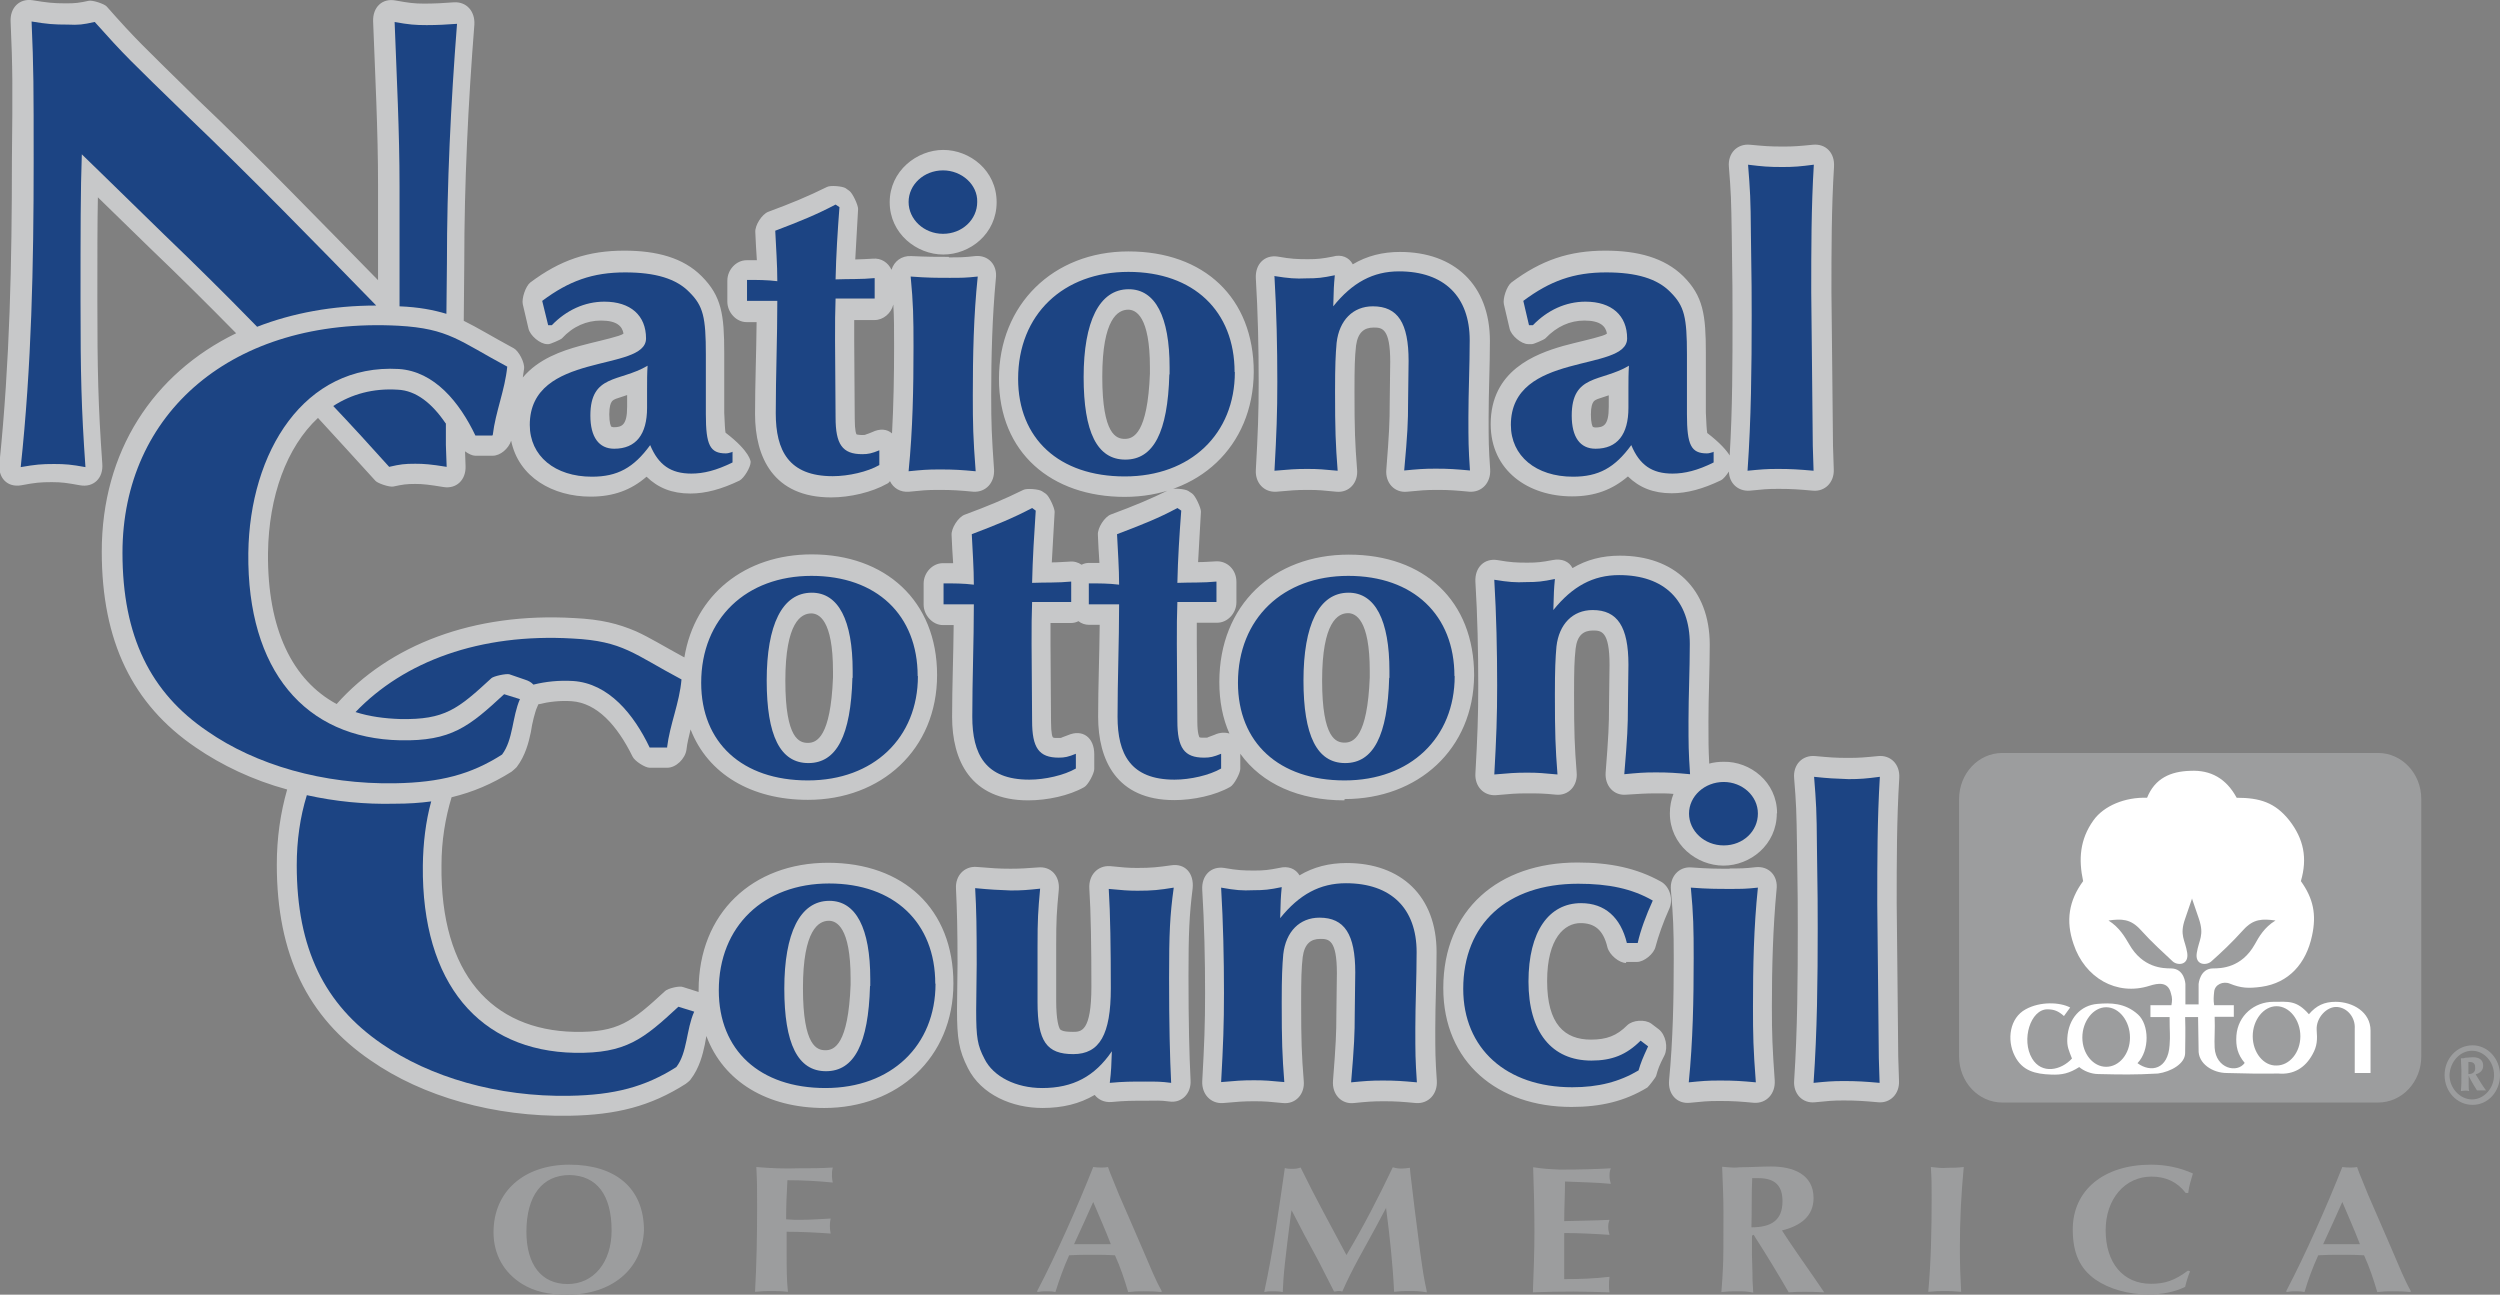 <?xml version="1.0" encoding="UTF-8"?>
<svg id="Layer_2" data-name="Layer 2" xmlns="http://www.w3.org/2000/svg" viewBox="0 0 96.55 50">
  <rect x="0" y="0" width="96.55" height="50" fill="#808080" stroke="none"/>
  <defs>
    <style>
      .cls-1 {
        fill: #fff;
      }

      .cls-1, .cls-2, .cls-3 {
        fill-rule: evenodd;
      }

      .cls-4 {
        fill: #c7c8c9;
      }

      .cls-5, .cls-2 {
        fill: #9c9d9e;
      }

      .cls-3 {
        fill: #1c4483;
      }
    </style>
  </defs>
  <g id="Layer_1-2" data-name="Layer 1">
    <g>
      <path class="cls-2" d="m24.87,47.52c0-1.66-1.13-2.54-2.88-2.54s-2.93,1.03-2.93,2.61c0,.86.4,1.56,1.11,2,.48.29,1,.41,1.74.41,1.72,0,2.89-.98,2.96-2.48Zm-1.25,0c0,1.23-.69,2.07-1.7,2.07s-1.59-.75-1.59-2.02c0-1.39.61-2.19,1.67-2.19,1.05.02,1.62.77,1.62,2.14Z"/>
      <path class="cls-2" d="m29.21,45.08c.03.57.03.86.03,1.54,0,1.1-.02,2.19-.08,3.27.29-.03.4-.03.63-.03.21,0,.35,0,.64.03-.05-.46-.05-.93-.05-1.39v-.93c.56,0,1.14.03,1.7.07-.02-.12-.03-.17-.03-.29,0-.1,0-.15.03-.29-.39.02-.79.05-1.19.05-.18,0-.27,0-.53-.02,0-.51.02-1.01.05-1.51.58,0,1.16.03,1.75.09-.02-.12-.03-.17-.03-.27s0-.17.03-.31c-.48.03-.85.03-1.34.03-.48.02-1.03,0-1.62-.05Z"/>
      <path class="cls-2" d="m42.8,45.07c-.11.02-.16.02-.26.02-.11,0-.18,0-.32-.02-.58,1.47-1.43,3.39-2.16,4.78v.05c.16-.03.21-.03.35-.03.16,0,.21,0,.35.03.15-.48.32-.96.53-1.42.35-.02.47-.02.9-.02s.53,0,.87.02c.21.46.37.94.51,1.42.26-.03.35-.03.58-.03.26,0,.42,0,.71.03v-.05c-.26-.46-.45-.96-.66-1.44l-.51-1.18-.47-1.08-.35-.86-.08-.22Zm-.58,1.35c.23.55.47,1.08.68,1.63h-1.42c.26-.55.5-1.1.74-1.63Z"/>
      <path class="cls-2" d="m52,48.47c-.59-1.11-1.21-2.23-1.77-3.38-.15.05-.21.05-.35.05-.1,0-.15,0-.26-.03-.23,1.59-.45,3.19-.79,4.76v.03c.13-.03.18-.03.31-.03.16,0,.26,0,.4.03.02-.38.02-.5.08-1.08l.1-.86.13-1.03.03-.19.1.19.4.77.53.98.5.98.11.22c.08,0,.1-.02.18-.02.05,0,.08,0,.14.02.37-.86.85-1.66,1.29-2.48l.4-.75c.14,1.08.26,2.16.31,3.24.26-.03.34-.03.58-.03.26,0,.39,0,.68.05v-.05c-.11-.51-.13-.62-.26-1.56l-.21-1.64-.16-1.34-.02-.22c-.16.02-.22.03-.31.03-.1,0-.18,0-.35-.05-.55,1.16-1.14,2.3-1.79,3.39Z"/>
      <path class="cls-2" d="m59.21,45.08c.03.84.05,1.66.05,2.5,0,.77-.03,1.54-.06,2.33.48-.02,1.03-.03,1.58-.03.47,0,.92.02,1.38.03-.02-.12-.02-.15-.02-.27s0-.17.02-.33c-.58.07-1.17.09-1.75.09v-1.78c.58,0,1.17.03,1.75.07-.03-.12-.05-.19-.05-.29s0-.15.05-.29c-.58.03-1.17.03-1.75.05,0-.51.03-1.01.03-1.53.59.03,1.17.03,1.77.09-.03-.12-.05-.17-.05-.31,0-.1,0-.17.05-.29-.55.03-1.11.05-1.96.05-.45-.02-.63-.03-1.03-.09Z"/>
      <path class="cls-2" d="m66.51,45.09c.03.74.05,1.2.05,1.73,0,1.1,0,1.87-.02,2.14-.02.33-.02.5-.06.94.26-.03.35-.03.6-.03.27,0,.37,0,.63.05-.03-.41-.03-.55-.03-.77l-.02-.72v-.65c0-.05.02-.09.05-.09.02,0,.03,0,.08.1.45.7.88,1.41,1.29,2.12.27-.02.37-.02.61-.02s.39,0,.76.02l-.34-.5-.68-.98c-.34-.5-.4-.58-.61-.91.69-.17,1.22-.53,1.22-1.25,0-.92-.79-1.22-1.64-1.22-.4,0-.8.03-1.21.03-.15.02-.26.02-.68-.02Zm1.13,2.31c.02-.63,0-1.27.03-1.9h.24c.64,0,.93.29.93.89,0,.74-.43,1.01-1.21,1.01Z"/>
      <path class="cls-2" d="m74.57,45.08c.03.46.03.63.03,1.16,0,1.22-.02,2.43-.13,3.65.31-.03.42-.03.66-.03.16,0,.29,0,.61.03-.03-.58-.05-1.01-.05-1.7,0-1.05.05-2.07.15-3.12-.27.03-.39.03-.61.03-.26.02-.37,0-.66-.03Z"/>
      <path class="cls-2" d="m84.51,46.06c.03-.26.11-.5.18-.74-.53-.24-1.08-.34-1.62-.34-1.83,0-3.02.99-3.02,2.5,0,.91.27,1.51.88,1.94.53.36,1.25.57,2.03.57.56,0,1.01-.09,1.43-.29.05-.21.11-.41.19-.6l-.08-.03c-.51.38-.88.51-1.43.51-1.08,0-1.75-.81-1.75-2.07,0-1.2.74-2.07,1.77-2.07.56,0,1,.21,1.32.63h.11Z"/>
      <path class="cls-2" d="m91.04,45.07c-.11.02-.16.02-.26.02-.11,0-.18,0-.32-.02-.58,1.47-1.43,3.39-2.16,4.78v.05c.16-.03.21-.03.35-.03.16,0,.21,0,.35.03.14-.48.32-.96.53-1.42.35-.02.47-.02.9-.02s.53,0,.87.02c.21.46.37.94.51,1.42.26-.03.35-.03.58-.03.26,0,.42,0,.71.03v-.05c-.26-.46-.45-.96-.66-1.44l-.51-1.18-.47-1.08-.35-.86-.08-.22Zm-.58,1.35c.23.55.47,1.08.68,1.63h-1.42c.26-.55.5-1.1.74-1.63Z"/>
      <path class="cls-5" d="m77.33,29.08h14.51c.92,0,1.67.79,1.67,1.78v9.94c0,.98-.74,1.78-1.67,1.78h-14.51c-.92,0-1.67-.79-1.67-1.78v-9.94c0-.98.74-1.78,1.67-1.78Z"/>
      <path class="cls-1" d="m84.65,34.69s.16.48.27.79c.22.65,0,.81-.08,1.32-.08.48.37.5.56.33.37-.33.77-.7,1.24-1.22.39-.43.74-.43,1.24-.36-.43.26-.64.63-.8.92-.51.91-1.3.93-1.61.93-.51,0-.56.6-.56.6v.79h-.51v-.79s-.03-.6-.56-.6c-.31,0-1.09-.02-1.61-.93-.16-.27-.37-.65-.8-.92.5-.07.85-.07,1.24.36.45.5.87.87,1.24,1.22.19.17.63.15.56-.33-.08-.51-.31-.67-.08-1.32.11-.31.27-.79.27-.79Zm-.8,4.13h-.8v.46h.74c0,.65.03.67,0,1.08-.06.94-.72,1.08-1.24.7.48-.5.45-1.49.02-1.88-.51-.46-1.08-.45-1.56-.41-.66.05-1.13.57-1.17,1.32-.02.33.06.48.18.79-.42.46-1.17.62-1.54,0-.43-.72-.06-1.9.59-1.9.26,0,.43.07.64.26l.24-.33c-.4-.21-1.16-.24-1.72.07-.61.33-.74,1.17-.42,1.8.29.58.8.7,1.4.72.43.02.71-.05,1.09-.29.16.14.45.27.74.27.9.02,1.37.03,2.3-.02.5-.07,1.05-.38,1.05-.79s.02-.81,0-1.39h.5l.02,1.25c-.03.55.55.91,1.09.91.77.02,1.21.03,1.99.02.58.05,1.03-.21,1.32-.74.18-.32.19-.57.16-.94-.03-.48.4-.92.79-.89.4.03.71.41.68.84v1.71h.61v-1.64c0-.72-.69-1.11-1.35-1.11-.43,0-.74.14-1.03.48-.48-.55-.79-.48-1.37-.48-.74,0-1.37.53-1.43,1.3-.03.43.05.74.32,1.06-.29.41-1.11.22-1.16-.58-.02-.31.02-.7,0-1.2h.74v-.45h-.76c-.03-.21-.02-.31,0-.51.02-.29.35-.43.61-.32.42.17.71.19,1.22.12,1.05-.15,1.72-.89,1.95-1.97.18-.82.05-1.44-.43-2.11.26-.89.11-1.63-.45-2.35-.55-.69-1.14-.87-2.03-.87-.4-.74-1-1.08-1.79-1.04-.76.02-1.37.29-1.67,1.04-.85-.03-1.67.31-2.07.87-.53.74-.58,1.51-.4,2.35-.55.75-.68,1.53-.37,2.43.43,1.3,1.66,2.02,2.94,1.61.32-.1.71-.17.82.29.06.19.05.29.02.46Zm-3.43,1.25c0-.63.42-1.17.92-1.17s.92.53.92,1.17-.42,1.13-.92,1.13-.92-.5-.92-1.13Zm6.58-.05c0-.63.42-1.16.92-1.16s.92.53.92,1.16-.42,1.13-.92,1.13c-.5.02-.92-.5-.92-1.13Z"/>
      <path class="cls-2" d="m95.04,40.87c0,.15.02.31.02.46,0,.51,0,.58-.02.79v.02s.11-.02.16-.02.11,0,.16.02c-.02-.07-.02-.14-.02-.22v-.38s.03.05.03.07c.03.07.27.48.29.5h.35c-.11-.14-.31-.46-.4-.62.19-.05.29-.17.29-.33,0-.22-.14-.33-.4-.33-.1,0-.19.02-.29.02-.06.03-.13.02-.18.02Zm.29.6v-.46c.15,0,.26.03.26.21.02.19-.1.26-.26.26Z"/>
      <path class="cls-2" d="m95.49,40.37c-.6,0-1.08.51-1.08,1.15s.48,1.15,1.08,1.15,1.06-.51,1.06-1.15-.48-1.15-1.06-1.15Zm-.02.21c.47,0,.85.43.85.94s-.39.94-.85.94-.87-.43-.87-.94c.02-.51.4-.94.87-.94Z"/>
      <path class="cls-4" d="m32.17,25.92c0-1.99-.55-2.23-.84-2.23-.39,0-1,.34-1,2.6s.55,2.4.87,2.4c.34,0,.88-.22.97-2.52v-.26Zm.68,11.87c0-1.99-.55-2.23-.84-2.23-.39,0-1,.34-1,2.6s.55,2.4.87,2.4c.34,0,.88-.22.97-2.52v-.26Zm-4.83-21.08c.97.74.97,1.13.97,1.13,0,.21-.26.63-.43.72-.69.33-1.3.5-1.9.5-.71,0-1.25-.22-1.69-.65-.59.51-1.27.77-2.16.77-1.46,0-2.78-.75-3.07-2.16-.1.31-.42.58-.71.58h-.68c-.1,0-.26-.07-.39-.17l.02.57c.02.53-.35.89-.85.81-.55-.09-.79-.12-1.09-.12-.35,0-.48.02-.85.1-.15.03-.6-.12-.69-.22-.74-.81-1.48-1.63-2.22-2.43-1.21,1.13-1.9,3.02-1.93,5.21-.03,2.96.95,4.92,2.65,5.84,2.03-2.28,5.28-3.55,9.18-3.32,1.04.05,1.7.22,2.38.51.53.24,1.06.57,1.87,1.01.4-2.43,2.35-3.98,4.92-3.98,2.83,0,4.84,1.78,4.84,4.66s-2.16,4.82-4.99,4.82c-2.17,0-3.86-.99-4.53-2.72-.06.26-.13.51-.16.79-.05.34-.4.69-.74.69h-.68c-.18,0-.58-.26-.66-.43-.6-1.22-1.38-2.07-2.35-2.14-.45-.03-.88.02-1.29.12-.02.03-.03.09-.05.12-.05.1-.08.24-.13.41-.05.19-.08.36-.11.55-.08.38-.21.91-.55,1.35,0,0-.18.17-.19.17-.76.48-1.5.79-2.32.99-.24.79-.39,1.68-.39,2.62-.05,4.2,1.95,6.37,5.13,6.44,1.7.03,2.22-.39,3.51-1.58.11-.1.56-.21.69-.15l.6.19v-.07c0-2.98,2.09-4.92,5-4.92s4.84,1.78,4.84,4.66-2.16,4.81-4.99,4.81c-2.19,0-3.89-1.01-4.55-2.78l-.06.33c-.08.38-.21.91-.55,1.35,0,.02-.18.17-.19.17-1.35.86-2.67,1.2-4.5,1.23-2.89.05-5.66-.74-7.67-2.14-2.43-1.66-3.62-4.09-3.62-7.56,0-1.03.14-1.99.4-2.9-1.32-.36-2.52-.93-3.54-1.63-2.43-1.66-3.62-4.09-3.62-7.56,0-3.86,1.98-6.87,5.19-8.43-1.09-1.11-2.2-2.21-3.35-3.31l-1.99-1.94c-.02,1.01-.02,2.23-.02,3.96,0,2.69.03,4.08.19,6.32.05.57-.34.94-.87.84-.5-.09-.69-.12-1.08-.12-.45,0-.64.02-1.17.12-.55.1-.92-.29-.85-.87.4-3.89.48-7.75.48-11.67C.49,3.3.49,2.65.41.84.38.29.76-.07,1.26.01c.55.09.79.12,1.29.12.37,0,.51-.02.88-.1.15-.03.6.12.69.22,1.14,1.29,1.34,1.46,3.52,3.6,2.38,2.26,4.66,4.63,6.96,6.97v-3.68c0-2.11-.11-4.2-.19-6.31-.02-.55.35-.91.87-.81.5.09.71.12,1.11.12.37,0,.77-.02,1.14-.05.48-.03.82.34.79.86-.24,3.05-.39,6.13-.39,9.19l-.02,2.25c.53.26,1.08.6,1.93,1.06.19.1.43.55.4.79-.02.12-.03.22-.05.34.6-.72,1.51-1.03,2.2-1.22.55-.15,1.09-.26,1.5-.39.08-.03.15-.05.19-.09-.05-.27-.24-.5-.87-.5-.55,0-1.08.22-1.51.69-.05.05-.45.22-.51.22h-.06c-.27,0-.66-.33-.72-.6l-.22-.94c-.05-.22.11-.7.29-.84,1.16-.87,2.24-1.23,3.63-1.23,1.24,0,2.28.27,2.99.99.77.77.87,1.49.87,2.96v2.31c.02.45.03.67.05.77Zm-3.78-1.46c-.16.05-.31.1-.45.15-.13.05-.16.1-.18.14-.02.03-.08.15-.08.46,0,.34.06.46.08.48.02,0,.06.02.08.02.32,0,.53-.07.53-.79v-.46h.02Zm27.68,15.66c-1.75,0-3.18-.63-4.02-1.8v.58c0,.17-.24.62-.39.7-.58.33-1.43.51-2.16.51-2.24,0-2.94-1.56-2.94-3.22,0-1.18.05-2.36.06-3.55h-.42c-.14,0-.29-.05-.4-.14-.1.05-.19.07-.29.07h-.79v.84c0,.99.02,1.97.02,2.96,0,.5.06.62.08.62.02.02.08.02.21.02.08,0,.11,0,.13-.02.06-.02.14-.05.24-.09.56-.24,1.01.09,1.01.74v.57c0,.17-.24.62-.39.7-.58.33-1.43.51-2.16.51-2.24,0-2.94-1.56-2.94-3.22,0-1.18.05-2.36.06-3.55h-.42c-.39,0-.74-.38-.74-.79v-.81c0-.43.35-.79.74-.79h.4c-.02-.36-.05-.72-.06-1.08-.02-.27.26-.7.5-.79.92-.34,1.54-.6,2.27-.96.13-.07.6-.03.72.05l.15.1c.13.09.34.55.34.7-.03.65-.08,1.3-.11,1.95.23,0,.45-.02.68-.03.18-.02.34.03.47.12.1-.05.19-.07.29-.07h.4c-.02-.36-.05-.72-.06-1.08-.02-.27.26-.7.5-.79.92-.34,1.54-.6,2.27-.96.13-.07.59-.03.72.05l.15.1c.13.09.34.55.34.7-.03.65-.08,1.3-.11,1.95.23,0,.45-.02.68-.03.43-.03.8.31.8.79v.79c0,.43-.35.79-.74.79h-.79v.84c0,.99.02,1.97.02,2.96,0,.5.08.62.08.62.02.02.08.02.21.02.08,0,.11,0,.13-.02.06-.02.14-.05.24-.09.21-.1.42-.1.58-.05-.26-.58-.39-1.25-.39-1.99,0-2.98,2.09-4.92,5-4.92s4.84,1.78,4.84,4.66c-.02,2.86-2.17,4.78-5,4.78Zm.98-5c0-1.99-.55-2.23-.84-2.23-.39,0-1,.34-1,2.6s.55,2.4.87,2.4c.34,0,.88-.22.97-2.52v-.26Zm-10.63,16.38c-.58.34-1.24.5-2.01.5-1.17,0-2.36-.51-2.88-1.54-.35-.69-.42-1.15-.42-2.25,0-.6.02-1.18.02-1.78,0-1.34-.02-2.06-.06-2.9-.03-.5.32-.87.79-.84.61.05.85.07,1.32.07.43,0,.61-.02,1.06-.05.5-.05.85.33.8.87-.08.84-.1,1.13-.1,2.14v2.14c0,.75.1,1.03.15,1.1.02.02.03.03.08.05.06.03.19.05.42.05.31,0,.71,0,.71-1.75,0-1.46-.02-2.88-.08-3.79-.03-.51.32-.89.8-.86.5.05.69.07,1.05.07.55,0,.8-.03,1.3-.1.55-.09.9.31.84.89-.13,1.04-.16,1.73-.16,3.38,0,1.8.03,3.02.08,4.03.03.51-.34.89-.82.82-.37-.05-.48-.03-.92-.03-.53,0-.79,0-1.32.05-.27.02-.5-.09-.64-.27Zm7.91-8.48c.55-.33,1.16-.48,1.83-.48,2.09,0,3.47,1.27,3.47,3.44,0,.99-.05,1.97-.05,2.96,0,.91,0,1.13.06,2.01.03.51-.32.89-.8.86-.53-.05-.77-.07-1.25-.07-.45,0-.66.02-1.16.07-.48.05-.84-.34-.8-.86.11-1.39.13-1.85.13-2.55l.02-1.61c0-1.3-.32-1.32-.64-1.32-.37,0-.61.19-.68.7-.05.45-.06.82-.06,1.78,0,1.46.02,1.99.1,3,.05.51-.31.91-.8.86-.5-.05-.69-.07-1.11-.07s-.66.02-1.21.07c-.47.03-.82-.34-.8-.84.08-1.44.11-2.19.11-3.39,0-1.34-.03-2.69-.11-4.01-.03-.55.34-.92.85-.84.51.09.74.1,1.16.1.37,0,.55-.02.96-.1.35-.09.64.03.79.29Zm12.62,3.38c-.27,0-.64-.31-.72-.6-.16-.69-.51-.94-1.04-.94-.61,0-1.29.57-1.29,2.24s.68,2.26,1.69,2.26c.61,0,1-.15,1.4-.55.21-.21.69-.24.93-.07l.29.22c.27.21.37.7.22,1.01-.21.41-.24.51-.32.79-.02.07-.29.41-.34.45-.87.53-1.8.75-2.93.75-2.85,0-4.95-1.73-4.95-4.59,0-3.03,2.14-4.85,5.18-4.85,1.25,0,2.28.21,3.23.74.34.19.48.69.32,1.04-.24.53-.43,1.08-.53,1.46-.06.29-.45.6-.72.6h-.42v.03Zm5.82-5.78c0,1.22-1.03,2.02-2.06,2.02s-2.07-.81-2.07-2.02c0-.27.05-.53.14-.75-.21-.02-.4-.02-.66-.02-.45,0-.66.02-1.16.05-.48.05-.84-.34-.8-.86.11-1.39.13-1.85.13-2.55l.02-1.61c0-1.3-.32-1.32-.64-1.32-.37,0-.61.19-.67.7-.05.45-.06.82-.06,1.78,0,1.46.02,1.99.1,3,.05.51-.31.91-.8.86-.5-.05-.69-.05-1.11-.05-.45,0-.66.02-1.21.07-.47.03-.82-.34-.79-.84.08-1.44.11-2.19.11-3.39,0-1.34-.03-2.69-.11-4.01-.03-.55.34-.92.85-.84.51.09.74.1,1.16.1.37,0,.55-.02.97-.1.35-.07.64.05.77.31.55-.33,1.16-.48,1.83-.48,2.09,0,3.47,1.27,3.47,3.44,0,.98-.05,1.97-.05,2.96,0,.77,0,1.05.03,1.63.18-.05.37-.07.56-.07,1.01-.02,2.06.77,2.06,1.99Zm-1.82,2.13c.43,0,.58,0,1.01-.05.5-.05.87.33.8.87-.14,1.49-.18,3.02-.18,4.51,0,1.1.02,1.58.11,2.86.03.51-.32.89-.8.86-.53-.05-.79-.07-1.34-.07-.48,0-.64.02-1.14.07-.5.05-.85-.34-.8-.87.15-1.56.18-3.14.18-4.71,0-1.13-.02-1.61-.11-2.64-.05-.51.31-.91.79-.87.66.05,1,.05,1.48.05Zm4.6-4.27c.4,0,.63-.02,1.13-.07.48-.05.85.31.82.84-.1,1.63-.1,3.24-.1,4.85l.03,2.9.03,3.03.03.93c.02.5-.34.86-.8.82-.55-.05-.85-.07-1.34-.07-.43,0-.61.02-1.11.07-.48.05-.84-.33-.8-.84.13-1.97.14-3.96.14-5.91,0-.75,0-1.22-.03-3.14-.02-1.37-.03-1.63-.11-2.62-.05-.53.32-.91.82-.86.56.05.74.07,1.29.07ZM38.49,7.81c0,1.22-1.03,2.02-2.06,2.02s-2.07-.81-2.07-2.02,1.05-2.02,2.07-2.02,2.06.79,2.06,2.02Zm-4.04,8.93c.06-1.11.08-2.23.08-3.34,0-.7,0-1.15-.03-1.64-.08.34-.39.6-.72.6h-.79v.84c0,.98.02,1.97.02,2.96,0,.5.06.62.08.62s.08.02.21.02c.08,0,.11,0,.14-.02.06-.02.15-.05.24-.09.31-.15.58-.12.77.05Zm2.2-6.8c.43,0,.58,0,1.01-.05.5-.05.87.33.8.87-.14,1.49-.18,3.02-.18,4.51,0,1.1.02,1.58.11,2.86.03.51-.32.89-.8.86-.53-.05-.79-.07-1.34-.07-.48,0-.64.02-1.14.07-.34.03-.61-.14-.74-.41-.03.05-.08.09-.11.1-.58.33-1.43.53-2.16.53-2.24,0-2.94-1.56-2.94-3.22,0-1.18.05-2.36.06-3.55h-.39c-.4,0-.74-.38-.74-.79v-.81c0-.43.35-.79.74-.79h.4c-.02-.36-.05-.72-.06-1.08-.02-.27.26-.7.5-.79.92-.34,1.54-.6,2.27-.96.13-.07.6-.03.72.05l.14.1c.13.09.34.55.34.7-.03.65-.08,1.3-.11,1.95.22,0,.45-.02.68-.03.32-.03.59.15.72.43.1-.33.39-.55.76-.53.64.03.97.03,1.45.03Zm6.79,9.25c-2.83,0-4.86-1.7-4.86-4.56s2.09-4.92,5-4.92,4.84,1.78,4.84,4.66c-.02,2.9-2.16,4.82-4.99,4.82Zm.97-5c0-1.99-.55-2.23-.84-2.23-.39,0-1,.34-1,2.59s.55,2.4.87,2.4c.34,0,.88-.22.97-2.52v-.24Zm7.83-3.98c.55-.33,1.16-.48,1.83-.48,2.09,0,3.47,1.27,3.47,3.44,0,.99-.05,1.97-.05,2.96,0,.91,0,1.13.06,2,.03.51-.32.89-.8.86-.53-.05-.77-.07-1.25-.07-.45,0-.64.02-1.16.07-.48.05-.85-.34-.8-.86.11-1.39.13-1.85.13-2.55l.02-1.61c0-1.3-.32-1.32-.64-1.32-.37,0-.61.19-.68.7-.05.45-.06.82-.06,1.78,0,1.46.02,1.99.1,3,.05.51-.31.91-.8.86-.5-.05-.69-.07-1.11-.07s-.66.02-1.21.07c-.47.03-.82-.34-.79-.84.08-1.44.11-2.19.11-3.39,0-1.34-.03-2.69-.11-4.01-.03-.55.34-.92.85-.84.51.09.74.1,1.16.1.37,0,.55-.02.96-.1.34-.1.63.03.77.29Zm13.69,6.51c.51.39.76.69.87.87.11-1.8.11-3.6.11-5.38,0-.75,0-1.22-.03-3.14-.02-1.37-.03-1.63-.11-2.62-.05-.53.32-.91.82-.86.55.05.72.07,1.29.07.4,0,.63-.02,1.13-.07.5-.05.85.31.82.84-.1,1.63-.1,3.24-.1,4.85l.03,2.9.03,3.03.03.92c.02.5-.34.86-.8.82-.55-.05-.85-.07-1.34-.07-.43,0-.61.02-1.11.07-.45.03-.79-.29-.8-.74-.1.15-.21.29-.31.34-.69.33-1.3.5-1.9.5-.71,0-1.25-.22-1.69-.65-.6.51-1.27.77-2.16.77-1.67,0-3.14-.98-3.14-2.79,0-2.07,1.72-2.71,2.8-3.02.55-.15,1.09-.26,1.5-.39.08-.03.15-.05.19-.09-.05-.27-.24-.5-.87-.5-.55,0-1.06.22-1.51.69-.05.05-.45.22-.51.22h-.15c-.27,0-.66-.33-.72-.6l-.22-.94c-.05-.22.11-.7.29-.84,1.16-.87,2.24-1.23,3.63-1.23,1.24,0,2.28.27,3.01.99.77.77.87,1.49.87,2.96v2.31c.02.43.03.65.05.75Zm-3.78-1.46c-.16.05-.31.1-.45.15-.13.05-.16.1-.18.14-.02.03-.08.15-.08.46,0,.34.06.46.08.48.02,0,.06.02.08.02.32,0,.53-.07.53-.79v-.46h.02Z"/>
      <path class="cls-3" d="m16.65,30.96c-.21.77-.31,1.61-.32,2.47-.05,4.56,2.2,7.16,5.87,7.23,1.98.03,2.65-.53,4-1.78l.61.19c-.31.69-.26,1.58-.69,2.14-1.21.77-2.4,1.08-4.13,1.11-2.77.05-5.39-.72-7.25-2.01-2.2-1.51-3.28-3.67-3.28-6.89,0-.96.13-1.87.39-2.71,1.08.24,2.24.36,3.39.33.53,0,.98-.03,1.42-.09Zm9.12-2.09h-.68c-.61-1.28-1.58-2.48-2.96-2.57-.55-.03-1.04.02-1.53.14-.08-.09-.19-.15-.32-.19l-.61-.21c-.13-.03-.6.07-.69.15-1.3,1.2-1.8,1.61-3.51,1.58-.63-.02-1.21-.1-1.74-.27,1.87-1.95,4.79-3.05,8.39-2.84,1.95.1,2.35.6,4.2,1.58-.08.92-.45,1.73-.56,2.64Z"/>
      <path class="cls-3" d="m17.22,16.35v.84l.03.84c-.61-.1-.88-.12-1.21-.12-.42,0-.58.02-1.01.12-.71-.79-1.43-1.58-2.16-2.35.71-.46,1.54-.69,2.49-.63.71.03,1.33.53,1.85,1.3Zm-1.79-4.52v-4.64c0-2.11-.11-4.22-.19-6.34.55.1.8.12,1.24.12.39,0,.79-.02,1.17-.05-.24,3.08-.39,6.19-.39,9.25l-.02,1.95c-.5-.15-1.06-.26-1.82-.29ZM3.66.85c1.16,1.3,1.35,1.47,3.57,3.63,2.49,2.38,4.89,4.85,7.3,7.32-1.69,0-3.23.29-4.6.82-1.17-1.2-2.38-2.4-3.59-3.56l-2.49-2.43-.69-.67c-.05,1.42-.05,2.9-.05,5.69s.03,4.11.19,6.39c-.55-.1-.77-.12-1.21-.12-.5,0-.71.02-1.29.12.42-3.92.5-7.81.5-11.76,0-2.95,0-3.62-.08-5.45.61.1.85.12,1.4.12.42.02.58,0,1.03-.1Z"/>
      <path class="cls-3" d="m19.03,16.8c.11-.91.47-1.73.56-2.64-1.85-.99-2.25-1.47-4.2-1.58-6.42-.34-10.66,3.38-10.66,8.77,0,3.22,1.08,5.4,3.28,6.89,1.87,1.3,4.47,2.06,7.25,2.01,1.74-.03,2.93-.34,4.13-1.11.43-.57.39-1.46.69-2.14l-.61-.19c-1.35,1.25-2.04,1.82-4.01,1.78-3.67-.07-5.92-2.69-5.87-7.23.05-3.91,2.16-7.32,5.81-7.11,1.38.09,2.35,1.29,2.96,2.57h.66v-.02Z"/>
      <path class="cls-3" d="m35.44,26.11c0-2.36-1.59-3.87-4.1-3.87s-4.26,1.64-4.26,4.13c0,2.31,1.58,3.77,4.12,3.77s4.25-1.65,4.25-4.03Zm-2.52.07c-.06,2.23-.61,3.29-1.7,3.29s-1.61-1.06-1.61-3.19.59-3.39,1.74-3.39c1.03,0,1.58,1.06,1.58,3.02v.27Z"/>
      <path class="cls-3" d="m37.53,20.63c.03.65.08,1.3.08,1.95-.4-.05-.77-.05-1.17-.05v.81h1.17c0,1.44-.06,2.9-.06,4.34s.5,2.43,2.2,2.43c.61,0,1.35-.17,1.8-.43v-.57c-.29.12-.43.15-.66.15-.77,0-1.03-.38-1.03-1.42,0-.98-.02-1.97-.02-2.96,0-.81,0-1.01.02-1.63h1.51v-.79c-.5.05-1.01.03-1.51.05.02-.94.08-1.87.14-2.79l-.14-.1c-.74.39-1.38.65-2.33,1.01Z"/>
      <path class="cls-3" d="m43.14,20.63c.03.65.08,1.3.08,1.95-.4-.05-.77-.05-1.17-.05v.81h1.17c0,1.44-.06,2.9-.06,4.34s.5,2.43,2.2,2.43c.61,0,1.35-.17,1.8-.43v-.57c-.29.12-.43.15-.66.15-.77,0-1.03-.38-1.03-1.42,0-.98-.02-1.97-.02-2.96,0-.81,0-1.01.02-1.63h1.51v-.79c-.5.05-1.01.03-1.51.05.02-.94.08-1.87.15-2.79l-.15-.1c-.72.39-1.38.65-2.33,1.01Z"/>
      <path class="cls-3" d="m56.17,26.11c0-2.36-1.59-3.87-4.1-3.87s-4.26,1.64-4.26,4.13c0,2.31,1.58,3.77,4.12,3.77s4.25-1.65,4.25-4.03Zm-2.52.07c-.06,2.23-.61,3.29-1.7,3.29s-1.61-1.06-1.61-3.19.59-3.39,1.74-3.39c1.03,0,1.58,1.06,1.58,3.02v.27Z"/>
      <path class="cls-3" d="m57.71,22.41c.08,1.35.11,2.72.11,4.06,0,1.22-.03,1.99-.11,3.44.58-.05.8-.07,1.27-.07.43,0,.63.02,1.17.07-.08-1.03-.1-1.58-.1-3.07,0-1.01.02-1.41.06-1.87.1-.87.63-1.41,1.4-1.41.96,0,1.38.65,1.38,2.11l-.02,1.61c0,.74-.02,1.2-.14,2.62.53-.05.74-.07,1.22-.07.51,0,.77.02,1.32.07-.06-.89-.06-1.13-.06-2.07s.05-1.97.05-2.96c0-1.68-.98-2.66-2.73-2.66-1,0-1.8.43-2.54,1.35.02-.7.02-.77.06-1.2-.48.1-.68.12-1.09.12-.45.02-.69,0-1.25-.09Z"/>
      <path class="cls-3" d="m36.12,37.99c0-2.36-1.59-3.87-4.1-3.87s-4.26,1.64-4.26,4.13c0,2.31,1.58,3.77,4.12,3.77s4.25-1.64,4.25-4.03Zm-2.52.09c-.06,2.23-.61,3.29-1.7,3.29s-1.61-1.06-1.61-3.19.6-3.39,1.74-3.39c1.03,0,1.58,1.06,1.58,3.02v.27Z"/>
      <path class="cls-3" d="m37.66,34.29c.05.84.06,1.58.06,2.95,0,.6-.02,1.18-.02,1.78,0,1.06.05,1.35.32,1.87.34.69,1.22,1.13,2.23,1.13,1.19,0,2.03-.45,2.69-1.42-.02.55-.02.72-.08,1.22.55-.05.82-.05,1.37-.05.47,0,.6,0,1,.05-.05-1.01-.08-2.26-.08-4.06,0-1.7.03-2.4.18-3.48-.55.09-.82.12-1.4.12-.37,0-.58-.02-1.11-.07.06.93.08,2.36.08,3.84,0,1.78-.43,2.54-1.45,2.54s-1.38-.48-1.38-2v-2.16c0-1.05.02-1.35.1-2.23-.48.05-.68.07-1.13.07-.5-.02-.76-.03-1.38-.09Z"/>
      <path class="cls-3" d="m47.16,34.29c.08,1.35.11,2.72.11,4.06,0,1.22-.03,1.99-.11,3.44.58-.05.8-.07,1.27-.07.43,0,.63.02,1.17.07-.08-1.03-.1-1.58-.1-3.07,0-1.01.02-1.41.06-1.87.1-.87.63-1.41,1.4-1.41.97,0,1.38.65,1.38,2.11l-.02,1.63c0,.74-.02,1.2-.14,2.62.53-.05.74-.07,1.22-.07.51,0,.77.02,1.32.07-.06-.89-.06-1.13-.06-2.07s.05-1.97.05-2.96c0-1.68-.98-2.66-2.73-2.66-1,0-1.8.43-2.54,1.35.02-.7.02-.77.06-1.2-.48.1-.68.12-1.09.12-.45.02-.69,0-1.25-.1Z"/>
      <path class="cls-3" d="m63.25,36.41c.1-.46.32-1.06.58-1.63-.8-.46-1.7-.65-2.88-.65-2.75,0-4.44,1.56-4.44,4.06,0,2.3,1.66,3.8,4.21,3.8,1.01,0,1.82-.21,2.56-.65.1-.33.15-.45.37-.93l-.29-.22c-.55.55-1.11.77-1.9.77-1.54,0-2.43-1.11-2.43-3.05s.79-3.03,2.03-3.03c.92,0,1.53.55,1.77,1.54h.42v-.02Z"/>
      <path class="cls-3" d="m66.57,30.2c-.74,0-1.34.55-1.34,1.22s.59,1.23,1.34,1.23,1.32-.55,1.32-1.23-.6-1.22-1.32-1.22Zm-1.27,4.08c.1,1.05.11,1.56.11,2.72,0,1.61-.03,3.2-.19,4.8.51-.05.69-.07,1.21-.07.56,0,.84.02,1.38.07-.1-1.32-.11-1.8-.11-2.93,0-1.53.03-3.07.19-4.59-.47.05-.61.05-1.08.05-.5,0-.85,0-1.51-.05Z"/>
      <path class="cls-3" d="m70.06,30c.08,1.01.1,1.29.11,2.69.03,1.92.03,2.38.03,3.15,0,1.99-.02,3.99-.16,5.98.51-.05.71-.07,1.17-.07.5,0,.82.02,1.38.07l-.03-.96-.03-3.03-.03-2.91c0-1.64,0-3.27.1-4.92-.53.07-.77.09-1.21.09-.56-.02-.76-.03-1.34-.09Z"/>
      <path class="cls-3" d="m28.27,17.46c-.11.03-.16.05-.24.05-.61,0-.77-.32-.77-1.51v-2.31c0-1.44-.1-1.87-.63-2.4-.51-.53-1.32-.77-2.49-.77-1.25,0-2.17.33-3.2,1.1l.23.94h.14c.56-.58,1.27-.91,2.03-.91,1.01,0,1.61.53,1.61,1.42,0,1.32-4.49.48-4.49,3.34,0,1.2.97,2,2.4,2,.98,0,1.61-.34,2.25-1.22.32.77.8,1.1,1.59,1.1.47,0,.96-.12,1.59-.43v-.41h-.02Zm-3.26-3.34c-.02.31-.02.58-.02.89v.74c0,1.03-.43,1.58-1.27,1.58-.59,0-.92-.45-.92-1.28,0-1.61,1.13-1.29,2.2-1.92Z"/>
      <path class="cls-3" d="m29.94,8.91c.03.65.08,1.3.08,1.95-.4-.05-.77-.05-1.17-.05v.81h1.17c0,1.44-.06,2.9-.06,4.34s.5,2.43,2.2,2.43c.61,0,1.35-.17,1.8-.43v-.57c-.29.12-.43.15-.66.15-.77,0-1.03-.38-1.03-1.42,0-.98-.02-1.97-.02-2.96,0-.81,0-1.01.02-1.63h1.51v-.79c-.5.05-1.01.03-1.51.05.02-.94.08-1.87.15-2.79l-.15-.1c-.74.39-1.38.65-2.33,1.01Z"/>
      <path class="cls-3" d="m36.42,6.58c-.74,0-1.33.55-1.33,1.22s.59,1.23,1.33,1.23,1.32-.55,1.32-1.23c.02-.67-.6-1.22-1.32-1.22Zm-1.25,4.1c.1,1.04.11,1.56.11,2.72,0,1.61-.03,3.2-.19,4.8.51-.05.69-.07,1.21-.07.56,0,.84.02,1.38.07-.1-1.32-.11-1.8-.11-2.93,0-1.53.03-3.07.19-4.59-.47.05-.61.05-1.08.05-.51,0-.85,0-1.51-.05Z"/>
      <path class="cls-3" d="m47.68,14.37c0-2.36-1.59-3.87-4.1-3.87s-4.26,1.64-4.26,4.13c0,2.31,1.58,3.77,4.12,3.77s4.25-1.64,4.25-4.03Zm-2.52.09c-.06,2.23-.61,3.29-1.7,3.29s-1.61-1.06-1.61-3.19.6-3.39,1.74-3.39c1.03,0,1.58,1.06,1.58,3.02v.27Z"/>
      <path class="cls-3" d="m49.22,10.68c.08,1.35.11,2.72.11,4.06,0,1.22-.03,1.99-.11,3.44.58-.05.8-.07,1.27-.07.43,0,.63.02,1.17.07-.08-1.03-.1-1.58-.1-3.07,0-1.01.02-1.41.06-1.87.1-.87.63-1.41,1.4-1.41.97,0,1.38.65,1.38,2.11l-.02,1.61c0,.74-.02,1.2-.15,2.62.53-.05.74-.07,1.22-.07.51,0,.77.02,1.32.07-.06-.89-.06-1.13-.06-2.07s.05-1.97.05-2.96c0-1.68-.98-2.66-2.73-2.66-1,0-1.8.43-2.54,1.35.02-.7.02-.77.06-1.2-.48.1-.67.12-1.09.12-.43.02-.68,0-1.25-.09Z"/>
      <path class="cls-3" d="m66.16,17.46c-.11.03-.16.05-.24.05-.61,0-.77-.32-.77-1.51v-2.31c0-1.44-.1-1.87-.63-2.4-.51-.53-1.32-.77-2.49-.77-1.25,0-2.17.33-3.2,1.1l.22.94h.15c.56-.58,1.27-.91,2.03-.91,1.01,0,1.61.53,1.61,1.42,0,1.32-4.49.48-4.49,3.34,0,1.2.97,2,2.4,2,.98,0,1.61-.34,2.25-1.22.32.77.8,1.1,1.59,1.1.47,0,.97-.12,1.59-.43v-.41h-.02Zm-3.25-3.34c-.02.31-.02.58-.02.89v.74c0,1.03-.43,1.58-1.27,1.58-.6,0-.92-.45-.92-1.28,0-1.61,1.13-1.29,2.2-1.92Z"/>
      <path class="cls-3" d="m67.51,6.36c.08,1.01.1,1.29.11,2.69.03,1.92.03,2.38.03,3.15,0,1.99-.02,3.99-.16,5.98.51-.05.71-.07,1.17-.07.5,0,.82.02,1.38.07l-.03-.96-.03-3.03-.03-2.91c0-1.64,0-3.27.1-4.92-.53.07-.77.09-1.21.09-.56,0-.76-.02-1.34-.09Z"/>
    </g>
  </g>
</svg>